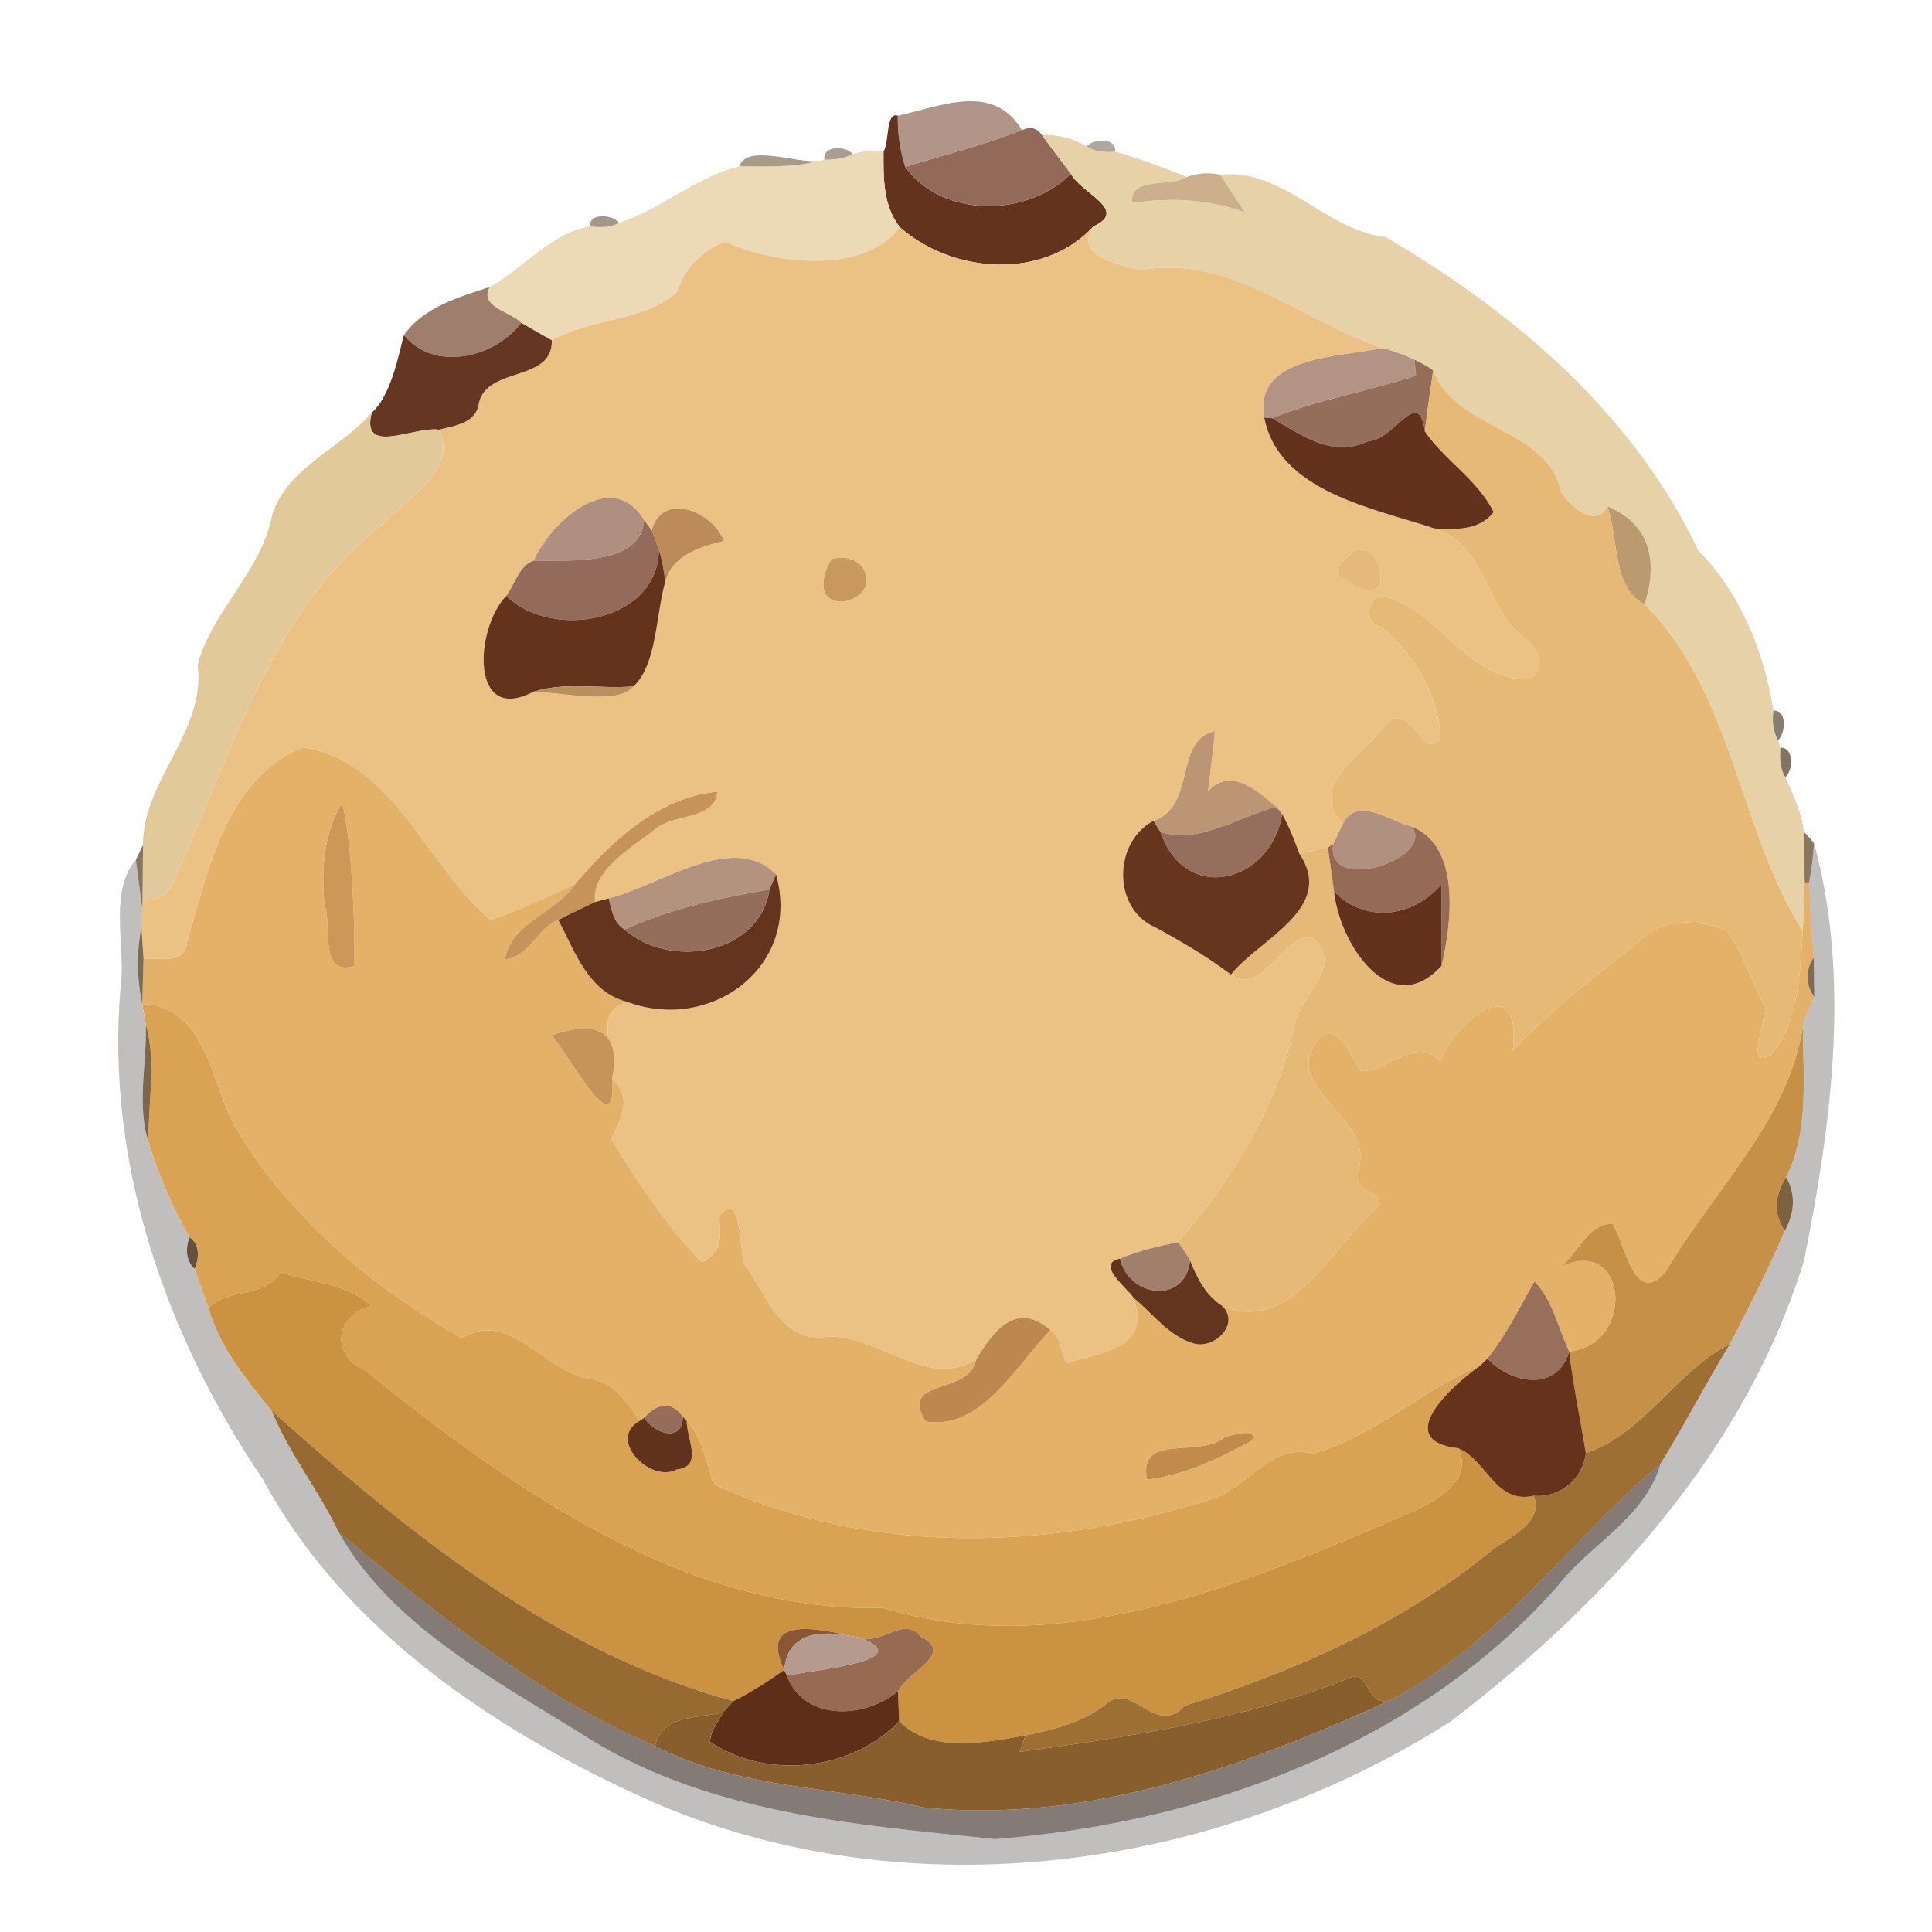 <?xml version="1.0" encoding="UTF-8" ?>
<!DOCTYPE svg PUBLIC "-//W3C//DTD SVG 1.1//EN" "http://www.w3.org/Graphics/SVG/1.1/DTD/svg11.dtd">
<svg width="256pt" height="256pt" viewBox="0 0 256 256" version="1.1" xmlns="http://www.w3.org/2000/svg">
<g id="#b19589fc">
<path fill="#b19589" opacity="1.00" d=" M 118.96 15.33 C 124.67 14.09 131.63 10.88 135.42 17.24 C 130.38 19.24 125.11 20.52 119.95 22.12 C 119.25 19.93 118.92 17.67 118.96 15.33 Z" />
</g>
<g id="#63331efe">
<path fill="#63331e" opacity="1.00" d=" M 117.07 20.10 C 117.87 18.79 117.34 14.79 118.96 15.33 C 118.92 17.67 119.25 19.93 119.95 22.12 C 124.82 28.93 136.15 28.81 141.90 23.03 C 143.20 25.59 149.65 27.83 144.90 29.99 C 138.26 37.17 126.27 36.29 119.23 30.10 C 116.99 27.22 117.06 23.59 117.07 20.10 Z" />
</g>
<g id="#936a59fe">
<path fill="#936a59" opacity="1.00" d=" M 135.42 17.24 C 136.52 16.72 137.39 16.94 138.05 17.89 C 139.30 19.63 140.63 21.30 141.90 23.03 C 136.15 28.81 124.82 28.93 119.95 22.12 C 125.11 20.52 130.38 19.24 135.42 17.24 Z" />
</g>
<g id="#e7d2a8fd">
<path fill="#e7d2a8" opacity="1.00" d=" M 138.05 17.89 C 140.15 17.79 142.19 18.35 144.01 19.41 C 145.12 20.15 146.48 20.19 147.77 20.10 C 151.00 21.01 154.15 22.19 157.27 23.45 C 155.01 24.88 149.68 23.29 149.97 26.90 C 155.08 26.16 160.10 26.36 164.97 28.15 C 163.91 26.47 162.75 24.85 161.70 23.16 C 169.91 22.18 175.63 30.53 183.67 31.44 C 200.70 41.45 216.39 54.73 225.04 72.96 C 230.67 78.60 233.74 86.42 235.00 94.16 C 234.81 95.50 234.93 96.88 235.60 98.09 L 235.92 99.07 C 235.82 100.41 235.84 101.82 236.58 102.99 C 237.58 105.31 238.76 107.65 239.01 110.19 C 239.04 111.87 239.10 115.24 239.13 116.93 C 239.06 119.07 238.99 121.22 238.88 123.36 C 230.45 110.15 229.73 91.93 217.91 80.05 C 219.71 74.52 218.75 69.49 212.99 67.09 C 211.35 70.11 208.08 67.10 206.87 65.22 C 205.01 56.57 192.96 57.14 189.90 49.06 C 189.11 48.52 188.29 48.06 187.42 47.66 C 186.08 47.00 184.65 46.54 183.22 46.11 C 172.59 42.64 163.02 33.58 151.13 35.81 C 148.31 35.02 142.18 33.99 144.90 29.99 C 149.65 27.83 143.20 25.59 141.90 23.03 C 140.63 21.30 139.30 19.63 138.05 17.89 Z" />
</g>
<g id="#4c3e2c73">
<path fill="#4c3e2c" opacity="0.45" d=" M 144.01 19.41 C 144.87 18.32 148.01 18.25 147.77 20.10 C 146.48 20.19 145.12 20.15 144.01 19.41 Z" />
</g>
<g id="#6b583f93">
<path fill="#6b583f" opacity="0.58" d=" M 109.25 21.17 C 108.90 19.26 112.14 19.26 112.99 20.43 C 111.83 21.03 110.53 21.20 109.25 21.17 Z" />
</g>
<g id="#ebdab5fe">
<path fill="#ebdab5" opacity="1.00" d=" M 112.99 20.43 C 114.31 19.99 115.67 19.88 117.07 20.10 C 117.06 23.59 116.99 27.22 119.23 30.10 C 114.77 36.23 103.03 35.19 96.07 32.03 C 92.99 33.25 90.65 35.59 89.69 38.76 C 85.12 42.66 78.30 42.13 73.12 45.10 C 71.76 44.34 70.41 43.57 69.07 42.78 C 67.63 41.28 63.44 40.69 64.89 38.03 C 69.39 35.54 73.06 30.85 78.16 29.99 C 79.47 30.16 80.85 30.19 82.03 29.52 C 87.64 27.71 92.29 23.39 97.98 22.04 C 101.45 22.02 105.01 22.25 108.40 21.34 L 109.25 21.17 C 110.53 21.20 111.83 21.03 112.99 20.43 Z" />
</g>
<g id="#786346a2">
<path fill="#786346" opacity="0.64" d=" M 97.98 22.04 C 98.91 19.05 105.48 21.64 108.40 21.34 C 105.01 22.25 101.45 22.02 97.98 22.04 Z" />
</g>
<g id="#ccb08dff">
<path fill="#ccb08d" opacity="1.00" d=" M 157.27 23.45 C 158.68 22.93 160.23 22.82 161.70 23.16 C 162.75 24.85 163.91 26.47 164.97 28.15 C 160.10 26.36 155.08 26.16 149.97 26.90 C 149.68 23.29 155.01 24.88 157.27 23.45 Z" />
</g>
<g id="#705c41a2">
<path fill="#705c41" opacity="0.64" d=" M 78.16 29.99 C 78.06 28.16 81.19 28.42 82.03 29.52 C 80.85 30.19 79.47 30.16 78.16 29.99 Z" />
</g>
<g id="#ebc283ff">
<path fill="#ebc283" opacity="1.00" d=" M 119.23 30.10 C 126.27 36.29 138.26 37.17 144.90 29.99 C 142.18 33.99 148.31 35.02 151.13 35.81 C 163.02 33.58 172.59 42.64 183.22 46.11 C 177.74 47.34 166.02 47.09 167.52 55.33 C 169.42 65.19 182.14 67.37 190.06 70.02 C 197.07 72.19 196.74 80.84 202.25 84.73 C 203.87 85.96 204.97 88.61 202.78 89.91 C 194.69 90.75 190.40 80.23 183.08 79.03 C 181.14 79.24 180.70 82.55 182.95 83.05 C 187.35 86.57 190.61 92.08 190.89 97.76 C 188.53 101.39 187.11 92.21 183.37 96.26 C 180.69 100.03 172.99 104.26 177.99 109.07 C 177.54 109.99 177.10 110.92 176.66 111.86 L 175.95 112.29 C 174.69 112.58 173.42 112.84 172.15 113.08 C 171.51 111.29 170.82 109.52 169.89 107.86 C 169.70 107.63 169.32 107.16 169.14 106.92 C 166.57 104.76 163.06 101.56 160.07 104.85 C 160.37 102.20 160.75 99.55 160.98 96.89 C 155.47 98.08 158.59 106.81 152.84 108.77 C 147.47 111.60 147.39 120.44 153.09 122.88 C 156.55 124.76 159.95 126.76 163.10 129.13 C 167.27 132.11 169.95 123.91 173.77 124.16 C 178.32 127.78 172.42 131.75 171.56 135.62 C 169.33 146.57 163.30 156.25 156.08 164.60 C 153.47 165.10 150.87 165.75 148.41 166.77 C 145.11 167.48 149.24 170.54 150.19 171.95 C 152.72 178.81 145.65 179.26 141.35 180.63 C 140.56 179.25 140.60 177.13 139.18 176.26 C 134.75 172.32 131.60 176.31 129.33 180.19 C 122.43 184.25 116.10 176.32 108.94 177.19 C 103.38 177.63 101.43 171.31 98.63 167.49 C 98.08 166.83 98.36 156.97 95.26 161.23 C 95.63 163.59 95.60 166.18 93.00 167.25 C 88.26 162.48 84.53 156.66 81.01 150.95 C 82.26 148.21 83.89 145.35 81.10 142.94 C 81.76 139.68 78.27 133.86 83.15 132.77 C 94.18 136.86 106.23 128.12 102.84 115.86 C 97.12 110.08 87.48 117.36 80.66 119.04 C 80.21 119.16 79.31 119.40 78.86 119.52 C 78.31 115.32 83.74 112.32 86.83 109.86 C 89.27 107.78 94.78 108.67 95.06 104.90 C 87.24 105.68 81.05 111.41 76.21 117.16 C 72.51 118.83 68.85 120.62 65.00 121.91 C 56.53 114.78 52.13 100.81 40.10 99.03 C 29.96 103.23 27.59 115.40 24.79 124.85 C 24.49 127.89 21.13 126.82 19.02 127.09 C 18.93 125.65 18.83 124.21 18.74 122.78 C 18.77 122.15 18.81 120.90 18.83 120.28 L 18.89 119.31 C 20.86 119.39 22.21 118.59 22.95 116.89 C 30.60 100.30 35.60 81.27 50.61 69.54 C 53.73 66.14 60.88 62.30 58.14 56.94 C 60.32 56.38 63.10 56.11 63.46 53.38 C 64.63 48.49 73.24 50.68 73.12 45.10 C 78.30 42.13 85.12 42.66 89.69 38.76 C 90.65 35.59 92.99 33.25 96.07 32.03 C 103.03 35.19 114.77 36.23 119.23 30.10 M 70.71 74.31 C 68.88 74.80 68.21 77.46 67.08 78.95 C 62.89 83.31 62.25 96.09 70.67 91.66 C 74.80 91.79 81.90 93.45 83.94 90.95 C 87.06 88.06 86.89 81.47 88.16 77.05 C 89.07 73.63 92.62 72.48 95.92 71.68 C 94.46 67.80 87.86 65.01 86.35 70.25 C 86.10 69.92 85.59 69.25 85.34 68.92 C 81.03 61.73 72.82 69.33 70.71 74.31 M 179.24 73.17 C 178.21 74.16 175.75 75.99 178.29 76.81 C 185.42 82.12 183.27 70.81 179.24 73.17 M 110.21 74.08 C 108.80 76.29 108.17 79.86 111.81 79.71 C 116.94 78.73 114.95 72.80 110.21 74.08 Z" />
</g>
<g id="#9e7b6bfa">
<path fill="#9e7b6b" opacity="0.98" d=" M 53.53 44.41 C 56.04 40.74 60.82 39.36 64.89 38.03 C 63.44 40.69 67.63 41.28 69.07 42.78 C 65.53 47.47 57.50 49.30 53.53 44.41 Z" />
</g>
<g id="#653621fd">
<path fill="#653621" opacity="1.00" d=" M 53.53 44.41 C 57.50 49.30 65.53 47.47 69.07 42.78 C 70.41 43.57 71.76 44.34 73.12 45.10 C 73.24 50.68 64.63 48.49 63.46 53.38 C 63.10 56.11 60.32 56.38 58.14 56.94 C 54.89 56.46 47.74 60.49 49.26 54.68 C 52.08 52.22 53.08 45.61 53.53 44.41 Z" />
</g>
<g id="#b39484ff">
<path fill="#b39484" opacity="1.00" d=" M 183.22 46.11 C 184.65 46.54 186.08 47.00 187.42 47.66 C 187.48 48.19 187.58 49.25 187.63 49.78 C 181.32 51.85 174.72 52.91 168.54 55.41 L 167.52 55.33 C 166.02 47.09 177.74 47.34 183.22 46.11 Z" />
</g>
<g id="#956d5bff">
<path fill="#956d5b" opacity="1.00" d=" M 187.42 47.66 C 188.29 48.06 189.11 48.52 189.90 49.06 C 189.55 51.77 189.11 54.46 188.80 57.17 C 187.95 51.02 184.70 58.40 181.37 58.43 C 176.56 60.77 172.44 57.64 168.54 55.41 C 174.72 52.91 181.32 51.85 187.63 49.78 C 187.58 49.25 187.48 48.19 187.42 47.66 Z" />
</g>
<g id="#e6b977ff">
<path fill="#e6b977" opacity="1.00" d=" M 189.90 49.06 C 192.96 57.14 205.01 56.57 206.87 65.22 C 208.08 67.10 211.35 70.11 212.99 67.09 C 214.47 71.28 213.65 77.98 217.91 80.05 C 229.73 91.93 230.45 110.15 238.88 123.36 C 238.50 128.70 238.39 135.45 234.70 139.67 C 231.01 142.14 234.30 135.25 233.70 133.13 C 231.99 129.87 230.95 126.18 228.71 123.25 C 225.25 121.98 221.05 121.54 218.05 124.05 C 212.01 128.96 205.70 133.50 200.44 139.28 C 201.80 127.80 192.50 135.73 190.89 140.60 C 187.14 137.12 184.13 142.15 180.26 141.93 C 179.06 139.80 176.77 134.52 174.30 138.31 C 170.04 144.50 182.36 148.13 179.95 155.04 C 178.84 158.51 185.16 157.72 181.75 160.73 C 176.08 165.90 171.05 176.69 162.00 173.08 C 159.80 171.68 158.62 169.38 157.69 167.03 C 157.23 166.17 156.69 165.35 156.08 164.60 C 163.30 156.25 169.33 146.57 171.56 135.62 C 172.42 131.75 178.32 127.78 173.77 124.16 C 169.95 123.91 167.27 132.11 163.10 129.13 C 167.01 124.31 177.06 120.36 172.15 113.08 C 173.42 112.84 174.69 112.58 175.95 112.29 C 176.15 113.75 176.57 116.67 176.77 118.13 C 177.46 125.00 184.25 135.45 191.02 127.96 C 192.17 123.01 193.86 112.24 187.03 109.51 C 184.17 108.87 179.96 105.44 177.99 109.07 C 172.99 104.26 180.69 100.03 183.37 96.26 C 187.11 92.21 188.53 101.39 190.89 97.76 C 190.61 92.08 187.35 86.57 182.95 83.05 C 180.70 82.55 181.14 79.24 183.08 79.03 C 190.40 80.23 194.69 90.75 202.78 89.91 C 204.97 88.61 203.87 85.96 202.25 84.73 C 196.74 80.84 197.07 72.19 190.06 70.02 C 192.95 70.17 196.01 70.30 197.92 67.86 C 195.79 63.57 191.43 61.00 188.80 57.17 C 189.11 54.46 189.55 51.77 189.90 49.06 Z" />
</g>
<g id="#63311cff">
<path fill="#63311c" opacity="1.00" d=" M 181.37 58.43 C 184.70 58.40 187.95 51.02 188.80 57.17 C 191.43 61.00 195.79 63.57 197.92 67.86 C 196.01 70.30 192.95 70.17 190.06 70.02 C 182.14 67.37 169.42 65.19 167.52 55.33 L 168.54 55.41 C 172.44 57.64 176.56 60.77 181.37 58.43 Z" />
</g>
<g id="#e1c99afd">
<path fill="#e1c99a" opacity="1.00" d=" M 36.10 68.09 C 38.17 61.91 45.21 59.40 49.26 54.68 C 47.74 60.49 54.89 56.46 58.14 56.94 C 60.88 62.30 53.73 66.14 50.61 69.54 C 35.60 81.27 30.60 100.30 22.95 116.89 C 22.21 118.59 20.86 119.39 18.89 119.31 C 18.90 117.47 18.93 113.80 18.95 111.96 C 18.91 103.34 27.31 96.98 26.19 88.10 C 28.12 80.81 34.69 75.74 36.10 68.09 Z" />
</g>
<g id="#af8f7fff">
<path fill="#af8f7f" opacity="1.00" d=" M 70.71 74.31 C 72.82 69.33 81.03 61.73 85.34 68.92 C 84.92 75.09 75.28 74.19 70.71 74.31 Z" />
</g>
<g id="#bc8b59ff">
<path fill="#bc8b59" opacity="1.00" d=" M 86.35 70.25 C 87.86 65.01 94.46 67.80 95.92 71.68 C 92.62 72.48 89.07 73.63 88.16 77.05 C 87.95 75.62 87.75 74.18 87.30 72.81 C 87.01 71.94 86.69 71.09 86.35 70.25 Z" />
</g>
<g id="#bb9a6fff">
<path fill="#bb9a6f" opacity="1.00" d=" M 212.99 67.09 C 218.75 69.49 219.71 74.52 217.91 80.05 C 213.65 77.98 214.47 71.28 212.99 67.09 Z" />
</g>
<g id="#946b5aff">
<path fill="#946b5a" opacity="1.00" d=" M 85.34 68.92 C 85.59 69.25 86.10 69.92 86.35 70.25 C 86.69 71.09 87.01 71.94 87.30 72.81 C 87.28 82.33 73.24 84.97 67.08 78.95 C 68.21 77.46 68.88 74.80 70.71 74.31 C 75.28 74.19 84.92 75.09 85.34 68.92 Z" />
</g>
<g id="#65321cff">
<path fill="#65321c" opacity="1.00" d=" M 87.30 72.81 C 87.75 74.18 87.95 75.62 88.16 77.05 C 86.89 81.47 87.06 88.06 83.94 90.95 C 79.55 91.33 74.94 90.30 70.67 91.66 C 62.25 96.09 62.89 83.31 67.08 78.95 C 73.24 84.97 87.28 82.33 87.30 72.81 Z" />
</g>
<g id="#e6b879ff">
<path fill="#e6b879" opacity="1.00" d=" M 179.24 73.17 C 183.27 70.81 185.42 82.12 178.29 76.81 C 175.75 75.99 178.21 74.16 179.24 73.17 Z" />
</g>
<g id="#c9985fff">
<path fill="#c9985f" opacity="1.00" d=" M 110.21 74.08 C 114.95 72.80 116.94 78.73 111.81 79.71 C 108.17 79.86 108.80 76.29 110.21 74.08 Z" />
</g>
<g id="#b8905eff">
<path fill="#b8905e" opacity="1.00" d=" M 70.67 91.66 C 74.94 90.30 79.55 91.33 83.94 90.95 C 81.90 93.45 74.80 91.79 70.67 91.66 Z" />
</g>
<g id="#443422a3">
<path fill="#443422" opacity="0.64" d=" M 235.00 94.16 C 236.83 94.07 236.61 97.17 235.60 98.09 C 234.93 96.88 234.81 95.50 235.00 94.16 Z" />
</g>
<g id="#bc9575ff">
<path fill="#bc9575" opacity="1.00" d=" M 152.84 108.77 C 158.59 106.81 155.47 98.08 160.98 96.89 C 160.75 99.55 160.37 102.20 160.07 104.85 C 163.06 101.56 166.57 104.76 169.14 106.92 C 164.14 108.15 159.04 111.90 153.76 110.23 C 153.53 109.86 153.07 109.14 152.84 108.77 Z" />
</g>
<g id="#e3b168ff">
<path fill="#e3b168" opacity="1.00" d=" M 24.79 124.85 C 27.59 115.40 29.96 103.23 40.10 99.03 C 52.13 100.81 56.53 114.78 65.00 121.91 C 68.85 120.62 72.51 118.83 76.21 117.16 C 73.65 120.98 67.71 122.27 66.89 127.12 C 70.13 126.84 71.15 123.01 73.98 121.90 C 76.23 126.16 77.92 131.44 83.15 132.77 C 78.27 133.86 81.76 139.68 81.10 142.94 C 82.47 135.57 77.94 135.54 73.09 137.16 C 75.66 140.18 81.85 152.06 81.10 142.94 C 83.89 145.35 82.26 148.21 81.01 150.95 C 84.53 156.66 88.26 162.48 93.00 167.25 C 95.60 166.18 95.63 163.59 95.26 161.23 C 98.36 156.97 98.08 166.83 98.63 167.49 C 101.43 171.31 103.38 177.63 108.94 177.19 C 116.10 176.32 122.43 184.25 129.33 180.19 C 128.48 184.93 119.00 182.57 122.66 188.36 C 130.06 189.52 134.53 181.04 139.18 176.26 C 140.60 177.13 140.56 179.25 141.35 180.63 C 145.65 179.26 152.72 178.81 150.19 171.95 C 152.73 174.02 154.83 177.03 158.10 177.99 C 160.80 178.88 164.37 175.52 162.00 173.08 C 171.05 176.69 176.08 165.90 181.75 160.73 C 185.16 157.72 178.84 158.51 179.95 155.04 C 182.36 148.13 170.04 144.50 174.30 138.31 C 176.77 134.52 179.06 139.80 180.26 141.93 C 184.13 142.15 187.14 137.12 190.89 140.60 C 192.50 135.73 201.80 127.80 200.44 139.28 C 205.70 133.50 212.01 128.96 218.05 124.05 C 221.05 121.54 225.25 121.98 228.71 123.25 C 230.95 126.18 231.99 129.87 233.70 133.13 C 234.30 135.25 231.01 142.14 234.70 139.67 C 238.39 135.45 238.50 128.70 238.88 123.36 C 238.99 121.22 239.06 119.07 239.13 116.93 L 239.71 116.93 C 239.86 120.24 240.00 123.59 240.33 126.91 C 239.21 128.44 239.24 130.58 240.41 132.08 C 239.86 133.31 239.22 134.51 238.92 135.82 C 237.09 148.43 226.90 157.89 220.63 168.65 C 216.48 173.15 215.38 164.86 213.68 162.16 C 210.54 162.01 209.09 166.05 206.87 167.82 C 215.72 163.67 216.75 178.17 207.93 179.09 C 206.46 175.97 205.76 172.35 203.32 169.79 C 201.36 173.27 199.59 176.89 197.09 180.02 C 196.85 180.26 196.36 180.73 196.12 180.96 C 188.51 184.14 182.02 190.40 173.91 192.62 C 168.72 191.19 165.66 196.53 161.35 198.37 C 139.80 205.50 115.41 206.32 94.50 196.62 C 93.65 193.75 93.05 190.52 90.99 188.21 L 90.48 187.73 C 88.94 185.53 87.00 186.01 85.39 187.84 L 84.81 188.24 C 83.05 185.92 81.38 183.07 78.18 182.72 C 72.00 181.75 67.56 173.40 61.21 177.32 C 49.17 170.51 38.03 161.11 30.99 149.02 C 27.93 143.25 27.24 133.27 18.85 133.04 C 18.89 131.06 18.98 129.07 19.02 127.09 C 21.13 126.82 24.49 127.89 24.79 124.85 M 45.33 106.39 C 42.85 110.43 42.54 115.38 43.02 120.00 C 44.03 122.29 42.13 129.49 46.97 128.01 C 47.03 121.30 46.53 110.76 45.33 106.39 M 162.34 190.41 C 159.03 193.33 150.72 189.74 151.99 196.05 C 156.92 195.50 161.55 193.21 165.87 190.91 C 166.72 189.08 163.23 190.17 162.34 190.41 Z" />
</g>
<g id="#5e4c33c4">
<path fill="#5e4c33" opacity="0.77" d=" M 235.92 99.07 C 237.74 99.03 237.61 102.06 236.58 102.99 C 235.84 101.82 235.82 100.41 235.92 99.07 Z" />
</g>
<g id="#c6945bff">
<path fill="#c6945b" opacity="1.00" d=" M 76.21 117.16 C 81.05 111.41 87.24 105.68 95.06 104.90 C 94.78 108.67 89.27 107.78 86.83 109.86 C 83.74 112.32 78.31 115.32 78.86 119.52 C 77.23 120.31 75.58 121.06 73.98 121.90 C 71.15 123.01 70.13 126.84 66.89 127.12 C 67.71 122.27 73.65 120.98 76.21 117.16 Z" />
</g>
<g id="#cc9858ff">
<path fill="#cc9858" opacity="1.00" d=" M 45.33 106.39 C 46.53 110.76 47.03 121.30 46.97 128.01 C 42.13 129.49 44.03 122.29 43.02 120.00 C 42.54 115.38 42.85 110.43 45.33 106.39 Z" />
</g>
<g id="#966e5dff">
<path fill="#966e5d" opacity="1.00" d=" M 153.76 110.23 C 159.04 111.90 164.14 108.15 169.14 106.92 C 169.32 107.16 169.70 107.63 169.89 107.86 C 168.45 116.93 157.11 119.99 153.76 110.23 Z" />
</g>
<g id="#b0907fff">
<path fill="#b0907f" opacity="1.00" d=" M 177.99 109.07 C 179.96 105.44 184.17 108.87 187.03 109.51 C 190.40 113.67 175.67 118.64 176.66 111.86 C 177.10 110.92 177.54 109.99 177.99 109.07 Z" />
</g>
<g id="#67351eff">
<path fill="#67351e" opacity="1.00" d=" M 153.76 110.23 C 157.11 119.99 168.45 116.93 169.89 107.86 C 170.82 109.52 171.51 111.29 172.15 113.08 C 177.06 120.36 167.01 124.31 163.10 129.13 C 159.95 126.76 156.55 124.76 153.09 122.88 C 147.39 120.44 147.47 111.60 152.84 108.77 C 153.07 109.14 153.53 109.86 153.76 110.23 Z" />
</g>
<g id="#956b56ff">
<path fill="#956b56" opacity="1.00" d=" M 176.66 111.86 C 175.67 118.64 190.40 113.67 187.03 109.51 C 193.86 112.24 192.17 123.01 191.02 127.96 C 191.02 125.25 191.01 119.85 191.01 117.15 C 187.25 121.62 180.86 122.37 176.77 118.13 C 176.57 116.67 176.15 113.75 175.95 112.29 L 176.66 111.86 Z" />
</g>
<g id="#725c3dd4">
<path fill="#725c3d" opacity="0.83" d=" M 239.01 110.19 C 239.35 110.56 240.02 111.32 240.36 111.69 C 240.26 113.45 240.04 115.20 239.71 116.93 L 239.13 116.93 C 239.10 115.24 239.04 111.87 239.01 110.19 Z" />
</g>
<g id="#5d4c35c3">
<path fill="#5d4c35" opacity="0.76" d=" M 18.01 113.94 C 18.25 113.45 18.72 112.46 18.95 111.96 C 18.93 113.80 18.90 117.47 18.89 119.31 L 18.83 120.28 C 18.63 118.69 18.22 115.52 18.01 113.94 Z" />
</g>
<g id="#10080443">
<path fill="#100804" opacity="0.26" d=" M 240.36 111.69 C 245.26 129.53 242.68 149.00 239.05 167.01 C 231.32 192.25 212.78 212.40 192.17 228.14 C 161.35 247.74 121.05 253.47 87.00 239.00 C 66.38 229.88 45.82 216.39 34.88 196.09 C 22.00 177.11 13.99 154.17 15.96 131.00 C 16.77 125.76 14.28 118.19 18.01 113.94 C 18.22 115.52 18.63 118.69 18.83 120.28 C 18.81 120.90 18.77 122.15 18.74 122.78 C 18.09 126.21 18.12 129.63 18.85 133.04 C 18.97 133.71 19.20 135.05 19.32 135.72 C 19.48 140.87 18.08 146.26 19.67 151.30 C 21.01 155.69 22.85 159.94 25.11 163.95 C 24.58 165.36 24.59 167.04 25.78 168.12 C 26.40 169.84 27.00 171.56 27.62 173.29 C 29.11 178.51 32.64 182.79 36.00 186.93 C 38.31 192.62 42.21 197.43 44.85 202.97 C 51.60 215.07 65.02 222.30 76.60 229.46 C 92.98 240.25 112.93 241.74 131.86 243.69 C 159.43 241.59 187.62 231.32 206.29 210.29 C 210.60 204.67 218.05 201.10 220.04 193.93 C 223.27 188.74 226.04 183.29 229.24 178.08 C 231.78 173.15 234.31 168.19 236.50 163.09 C 237.87 160.58 237.93 158.21 236.68 155.98 C 239.80 149.73 238.87 142.59 238.92 135.82 C 239.22 134.51 239.86 133.31 240.41 132.08 C 240.39 130.79 240.35 128.20 240.33 126.91 C 240.00 123.59 239.86 120.24 239.71 116.93 C 240.04 115.20 240.26 113.45 240.36 111.69 Z" />
</g>
<g id="#b39380ff">
<path fill="#b39380" opacity="1.00" d=" M 80.66 119.04 C 87.48 117.36 97.12 110.08 102.84 115.86 C 102.62 116.35 102.18 117.34 101.96 117.84 C 95.41 119.00 88.84 120.38 82.76 123.17 C 81.30 122.30 81.03 120.55 80.66 119.04 Z" />
</g>
<g id="#65341eff">
<path fill="#65341e" opacity="1.00" d=" M 101.96 117.84 C 102.18 117.34 102.62 116.35 102.84 115.86 C 106.23 128.12 94.18 136.86 83.15 132.77 C 77.92 131.44 76.23 126.16 73.98 121.90 C 75.58 121.06 77.23 120.31 78.86 119.52 C 79.31 119.40 80.21 119.16 80.66 119.04 C 81.03 120.55 81.30 122.30 82.76 123.17 C 88.76 128.46 100.68 126.51 101.96 117.84 Z" />
</g>
<g id="#64321cff">
<path fill="#64321c" opacity="1.00" d=" M 191.01 117.15 C 191.01 119.85 191.02 125.25 191.02 127.96 C 184.25 135.45 177.46 125.00 176.77 118.13 C 180.86 122.37 187.25 121.62 191.01 117.15 Z" />
</g>
<g id="#956d5dff">
<path fill="#956d5d" opacity="1.00" d=" M 82.76 123.17 C 88.84 120.38 95.41 119.00 101.96 117.84 C 100.68 126.51 88.76 128.46 82.76 123.17 Z" />
</g>
<g id="#5d4b32cf">
<path fill="#5d4b32" opacity="0.81" d=" M 18.85 133.04 C 18.12 129.63 18.09 126.21 18.74 122.78 C 18.83 124.21 18.93 125.65 19.02 127.09 C 18.98 129.07 18.89 131.06 18.85 133.04 Z" />
</g>
<g id="#5d4628cd">
<path fill="#5d4628" opacity="0.80" d=" M 240.33 126.91 C 240.35 128.20 240.39 130.79 240.41 132.08 C 239.24 130.58 239.21 128.44 240.33 126.91 Z" />
</g>
<g id="#daa354ff">
<path fill="#daa354" opacity="1.00" d=" M 18.85 133.04 C 27.24 133.27 27.93 143.25 30.99 149.02 C 38.03 161.11 49.17 170.51 61.21 177.32 C 67.56 173.40 72.00 181.75 78.18 182.72 C 81.38 183.07 83.05 185.92 84.81 188.24 C 80.32 190.65 86.20 196.62 89.68 194.71 C 93.28 194.35 90.92 190.51 90.99 188.21 C 93.05 190.52 93.65 193.75 94.50 196.62 C 115.41 206.32 139.80 205.50 161.35 198.37 C 165.66 196.53 168.72 191.19 173.91 192.62 C 182.02 190.40 188.51 184.14 196.12 180.96 C 192.13 183.79 184.46 190.87 193.23 191.91 C 195.24 196.08 190.47 198.82 187.30 200.25 C 165.55 209.70 140.74 220.25 116.98 213.06 C 90.78 213.64 67.98 197.33 48.38 181.60 C 43.71 179.53 44.40 174.32 49.18 173.02 C 45.82 169.92 41.25 169.98 37.20 168.59 C 34.79 172.13 30.45 170.55 27.62 173.29 C 27.00 171.56 26.40 169.84 25.78 168.12 C 26.40 166.73 26.52 164.90 25.11 163.95 C 22.85 159.94 21.01 155.69 19.67 151.30 C 19.61 146.12 20.76 140.79 19.32 135.72 C 19.20 135.05 18.97 133.71 18.85 133.04 Z" />
</g>
<g id="#6c5536e4">
<path fill="#6c5536" opacity="0.89" d=" M 19.32 135.72 C 20.76 140.79 19.61 146.12 19.67 151.30 C 18.08 146.26 19.48 140.87 19.32 135.72 Z" />
</g>
<g id="#c69459ff">
<path fill="#c69459" opacity="1.00" d=" M 73.09 137.16 C 77.94 135.54 82.47 135.57 81.10 142.94 C 81.85 152.06 75.66 140.18 73.09 137.16 Z" />
</g>
<g id="#c69146fe">
<path fill="#c69146" opacity="1.00" d=" M 220.63 168.65 C 226.90 157.89 237.09 148.43 238.92 135.82 C 238.87 142.59 239.80 149.73 236.68 155.98 C 235.07 158.54 235.01 160.91 236.50 163.09 C 234.31 168.19 231.78 173.15 229.24 178.08 C 222.03 181.72 217.97 189.89 210.14 192.55 C 209.40 188.06 208.45 183.61 207.93 179.09 C 216.75 178.17 215.72 163.67 206.87 167.82 C 209.09 166.05 210.54 162.01 213.68 162.16 C 215.38 164.86 216.48 173.15 220.63 168.65 Z" />
</g>
<g id="#73552eeb">
<path fill="#73552e" opacity="0.92" d=" M 236.50 163.09 C 235.01 160.91 235.07 158.54 236.68 155.98 C 237.93 158.21 237.87 160.58 236.50 163.09 Z" />
</g>
<g id="#513c25e3">
<path fill="#513c25" opacity="0.89" d=" M 25.11 163.95 C 26.52 164.90 26.40 166.73 25.78 168.12 C 24.59 167.04 24.58 165.36 25.11 163.95 Z" />
</g>
<g id="#a27f6dff">
<path fill="#a27f6d" opacity="1.00" d=" M 148.41 166.77 C 150.87 165.75 153.47 165.10 156.08 164.60 C 156.69 165.35 157.23 166.17 157.69 167.03 C 157.08 172.87 149.54 171.96 148.41 166.77 Z" />
</g>
<g id="#63341eff">
<path fill="#63341e" opacity="1.00" d=" M 150.19 171.95 C 149.24 170.54 145.11 167.48 148.41 166.77 C 149.54 171.96 157.08 172.87 157.69 167.03 C 158.62 169.38 159.80 171.68 162.00 173.08 C 164.37 175.52 160.80 178.88 158.10 177.99 C 154.83 177.03 152.73 174.02 150.19 171.95 Z" />
</g>
<g id="#ca9241ff">
<path fill="#ca9241" opacity="1.00" d=" M 37.20 168.59 C 41.25 169.98 45.82 169.92 49.18 173.02 C 44.40 174.32 43.71 179.53 48.38 181.60 C 67.98 197.33 90.78 213.64 116.98 213.06 C 140.74 220.25 165.55 209.70 187.30 200.25 C 190.47 198.82 195.24 196.08 193.23 191.91 C 197.00 193.44 198.13 199.34 203.22 198.20 C 204.61 201.63 200.20 203.63 198.06 205.11 C 186.17 214.98 171.73 221.46 157.00 226.02 C 153.08 230.22 150.23 222.87 146.69 225.69 C 143.57 228.23 139.77 229.14 135.90 229.95 C 130.53 230.90 123.36 232.37 119.14 228.07 C 119.08 226.74 119.04 225.41 119.00 224.09 C 120.22 221.51 126.59 219.13 122.05 216.91 C 119.67 213.98 116.94 218.06 113.96 216.98 L 113.12 216.86 C 107.87 215.63 100.55 214.22 103.91 221.28 C 101.76 222.79 99.54 224.23 97.18 225.41 C 73.54 219.00 53.93 202.97 36.00 186.93 C 32.64 182.79 29.11 178.51 27.62 173.29 C 30.45 170.55 34.79 172.13 37.20 168.59 Z" />
</g>
<g id="#986f5bff">
<path fill="#986f5b" opacity="1.00" d=" M 203.32 169.79 C 205.76 172.35 206.46 175.97 207.93 179.09 C 206.35 184.50 200.18 183.37 197.09 180.02 C 199.59 176.89 201.36 173.27 203.32 169.79 Z" />
</g>
<g id="#bd8850ff">
<path fill="#bd8850" opacity="1.00" d=" M 129.33 180.19 C 131.60 176.31 134.75 172.32 139.18 176.26 C 134.53 181.04 130.06 189.52 122.66 188.36 C 119.00 182.57 128.48 184.93 129.33 180.19 Z" />
</g>
<g id="#9d6f33fe">
<path fill="#9d6f33" opacity="1.00" d=" M 210.14 192.55 C 217.97 189.89 222.03 181.72 229.24 178.08 C 226.04 183.29 223.27 188.74 220.04 193.93 C 207.89 204.21 198.53 217.86 184.15 225.32 C 180.93 226.16 181.64 221.53 179.08 222.24 C 164.99 227.83 149.95 230.09 135.09 232.14 C 135.29 231.59 135.70 230.49 135.90 229.95 C 139.77 229.14 143.57 228.23 146.69 225.69 C 150.23 222.87 153.08 230.22 157.00 226.02 C 171.73 221.46 186.17 214.98 198.06 205.11 C 200.20 203.63 204.61 201.63 203.22 198.20 C 206.66 198.51 209.73 195.98 210.14 192.55 Z" />
</g>
<g id="#66321bff">
<path fill="#66321b" opacity="1.00" d=" M 197.09 180.02 C 200.18 183.37 206.35 184.50 207.93 179.09 C 208.45 183.61 209.40 188.06 210.14 192.55 C 209.73 195.98 206.66 198.51 203.22 198.20 C 198.13 199.34 197.00 193.44 193.23 191.91 C 184.46 190.87 192.13 183.79 196.12 180.96 C 196.36 180.73 196.85 180.26 197.09 180.02 Z" />
</g>
<g id="#966d5bff">
<path fill="#966d5b" opacity="1.00" d=" M 85.39 187.84 C 87.00 186.01 88.94 185.53 90.48 187.73 C 90.44 191.27 86.57 189.92 85.39 187.84 Z" />
</g>
<g id="#976a31fe">
<path fill="#976a31" opacity="1.00" d=" M 36.00 186.93 C 53.93 202.97 73.54 219.00 97.18 225.41 C 96.84 225.78 96.15 226.52 95.81 226.90 C 92.35 227.76 87.84 227.13 86.79 231.34 C 71.11 224.57 57.80 213.87 44.85 202.97 C 42.21 197.43 38.31 192.62 36.00 186.93 Z" />
</g>
<g id="#61331cff">
<path fill="#61331c" opacity="1.00" d=" M 84.81 188.24 L 85.39 187.84 C 86.57 189.92 90.44 191.27 90.48 187.73 L 90.99 188.21 C 90.92 190.51 93.28 194.35 89.68 194.71 C 86.20 196.62 80.32 190.65 84.81 188.24 Z" />
</g>
<g id="#c28b4cff">
<path fill="#c28b4c" opacity="1.00" d=" M 162.34 190.41 C 163.23 190.17 166.72 189.08 165.87 190.91 C 161.55 193.21 156.92 195.50 151.99 196.05 C 150.72 189.74 159.03 193.33 162.34 190.41 Z" />
</g>
<g id="#24140b8f">
<path fill="#24140b" opacity="0.56" d=" M 184.15 225.32 C 198.53 217.86 207.89 204.21 220.04 193.93 C 218.05 201.10 210.60 204.67 206.29 210.29 C 187.62 231.32 159.43 241.59 131.86 243.69 C 112.93 241.74 92.98 240.25 76.60 229.46 C 65.02 222.30 51.60 215.07 44.85 202.97 C 57.80 213.87 71.11 224.57 86.79 231.34 C 97.95 237.13 110.49 236.65 122.44 239.51 C 143.96 241.68 164.94 234.13 184.15 225.32 Z" />
</g>
<g id="#966b52ff">
<path fill="#966b52" opacity="1.00" d=" M 113.96 216.98 C 116.94 218.06 119.67 213.98 122.05 216.91 C 126.59 219.13 120.22 221.51 119.00 224.09 C 114.62 227.75 106.59 228.14 104.26 222.04 C 108.04 221.22 121.81 220.06 113.96 216.98 Z" />
</g>
<g id="#895736ff">
<path fill="#895736" opacity="1.00" d=" M 103.91 221.28 C 100.55 214.22 107.87 215.63 113.12 216.86 C 108.53 215.92 104.38 216.36 103.91 221.28 Z" />
</g>
<g id="#b59a8eff">
<path fill="#b59a8e" opacity="1.00" d=" M 103.91 221.28 C 104.38 216.36 108.53 215.92 113.12 216.86 L 113.96 216.98 C 121.81 220.06 108.04 221.22 104.26 222.04 L 103.91 221.28 Z" />
</g>
<g id="#5f2e19ff">
<path fill="#5f2e19" opacity="1.00" d=" M 97.18 225.41 C 99.54 224.23 101.76 222.79 103.91 221.28 L 104.26 222.04 C 106.59 228.14 114.62 227.75 119.00 224.09 C 119.04 225.41 119.08 226.74 119.14 228.07 C 113.01 234.59 101.59 235.92 94.09 230.80 C 94.12 229.32 95.18 228.15 95.81 226.90 C 96.15 226.52 96.84 225.78 97.18 225.41 Z" />
</g>
<g id="#885e2cfe">
<path fill="#885e2c" opacity="1.00" d=" M 135.09 232.14 C 149.95 230.09 164.99 227.83 179.08 222.24 C 181.64 221.53 180.93 226.16 184.15 225.32 C 164.94 234.13 143.96 241.68 122.44 239.51 C 110.49 236.65 97.95 237.13 86.79 231.34 C 87.84 227.13 92.35 227.76 95.81 226.90 C 95.18 228.15 94.12 229.32 94.09 230.80 C 101.59 235.92 113.01 234.59 119.14 228.07 C 123.36 232.37 130.53 230.90 135.90 229.95 C 135.70 230.49 135.29 231.59 135.09 232.14 Z" />
</g>
</svg>

